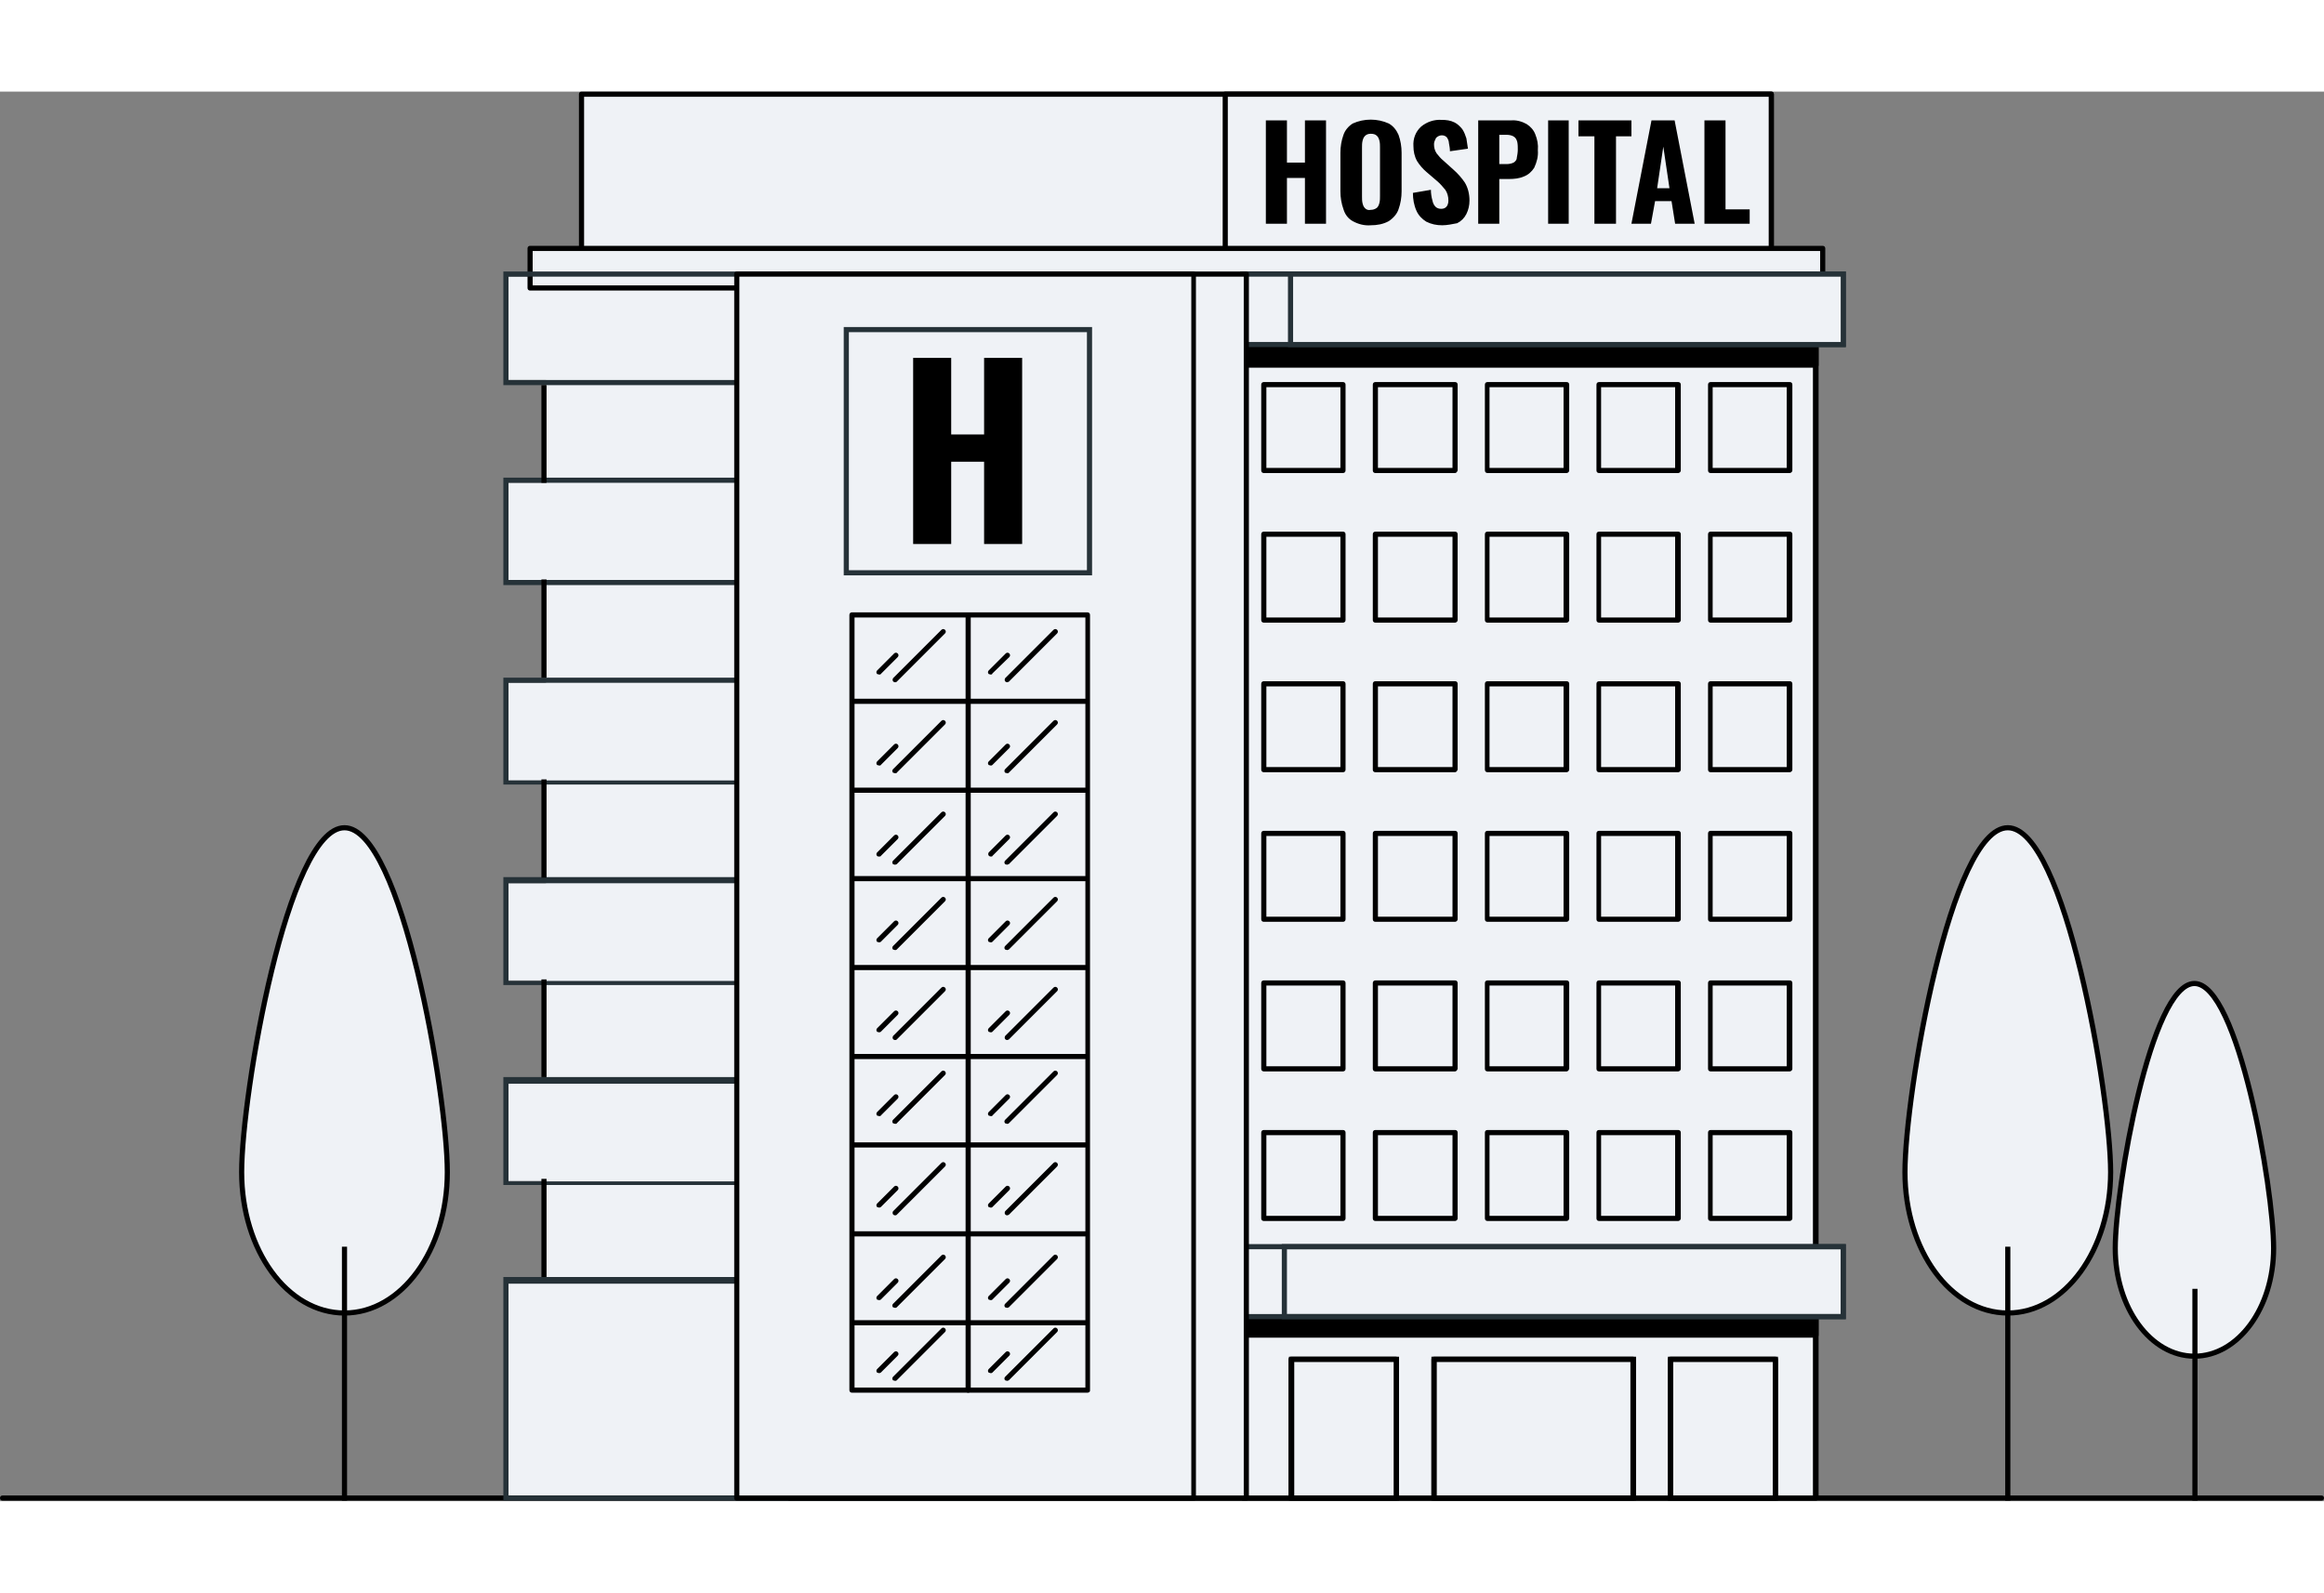 <?xml version="1.0" encoding="UTF-8"?> <svg xmlns="http://www.w3.org/2000/svg" version="1.1" id="Capa_1" x="0" y="0" viewBox="0 0 452 274.2" xml:space="preserve" width="400"><rect x="0" y="0" width="452" height="274.2" fill="#808080" stroke="none"/><style>.st0{fill:#eff2f6}.st1{fill:#263238}.st2{fill:none;stroke:#000;stroke-miterlimit:10}</style><path class="st0" d="M98.9 273.1h87.9V36H98.9v20.1h7.3v20h-7.3V95h7.3v20h-7.3v19h7.3v20h-7.3v18.9h7.3v20h-7.3v19h7.3v19.9h-7.3zM87 210.2c0 15.1-8.9 27.4-20 27.4s-20-12.2-20-27.4 8.9-67 20-67 20 51.9 20 67zM410.5 210.2c0 15.1-8.9 27.4-20 27.4s-20-12.2-20-27.4 8.9-67 20-67 20 51.9 20 67zM442.2 225c0 11.6-6.9 21-15.4 21s-15.4-9.4-15.4-21 6.9-51.5 15.4-51.5 15.4 39.8 15.4 51.5z"></path><path d="M451.5 274.1H.5c-.3 0-.5-.2-.5-.5s.2-.5.5-.5h451c.3 0 .5.2.5.5s-.2.5-.5.5z"></path><path class="st0" d="M113.1.5h231.4v33.2H113.1z"></path><path d="M344.5 34.2H113.1c-.3 0-.5-.2-.5-.5V.5c0-.3.2-.5.5-.5h231.4c.3 0 .5.2.5.5v33.2c0 .3-.2.5-.5.5zm-230.9-1H344V1H113.6v32.2z"></path><path class="st0" d="M238.3.5h106.2v33.2H238.3z"></path><path d="M344.5 34.2H238.3c-.3 0-.5-.2-.5-.5V.5c0-.3.2-.5.5-.5h106.2c.3 0 .5.2.5.5v33.2c0 .3-.2.5-.5.5zm-105.7-1H344V1H238.8v32.2z"></path><path class="st0" d="M103.1 30.5h251.4v7.7H103.1z"></path><path d="M354.5 38.7H103.1c-.3 0-.5-.2-.5-.5v-7.7c0-.3.2-.5.5-.5h251.4c.3 0 .5.2.5.5v7.7c0 .3-.2.5-.5.5zm-250.9-1H354V31H103.6v6.7z"></path><path class="st0" d="M241.8 35.5h111.4v238.1H241.8z"></path><path d="M353.2 274.1H241.8c-.3 0-.5-.2-.5-.5V35.5c0-.3.2-.5.5-.5h111.4c.3 0 .5.2.5.5v238.1c0 .3-.3.5-.5.5zm-111-1h110.4V36H242.2v237.1z"></path><path d="M240.1 47.2h113.1v5.9H240.1z"></path><path d="M353.2 53.7H240.1c-.3 0-.5-.2-.5-.5v-6c0-.3.2-.5.5-.5h113.1c.3 0 .5.2.5.5v6c0 .3-.2.5-.5.5zm-112.7-1h112.1v-5h-112l-.1 5zM240.1 235.9h113.1v6H240.1z"></path><path d="M353.2 242.4H240.1c-.3 0-.5-.2-.5-.5v-6c0-.3.2-.5.5-.5h113.1c.3 0 .5.2.5.5v6c0 .3-.2.5-.5.5zm-112.7-1h112.1v-5h-112l-.1 5z"></path><path class="st0" d="M241.8 35.5h116.8v13.6H241.8z"></path><path class="st1" d="M359 49.7H241.2V35H359v14.7zm-116.7-1H358V36H242.2l.1 12.7z"></path><path class="st0" d="M251 35.5h107.5v13.6H251z"></path><path class="st1" d="M359 49.7H250.5V35H359v14.7zm-107.5-1H358V36H251.5v12.7z"></path><path class="st0" d="M241.8 224.7h116.8v13.6H241.8z"></path><path class="st1" d="M359 238.8H241.2v-14.6H359v14.6zm-116.7-1H358v-12.6H242.2l.1 12.6z"></path><path class="st1" d="M359 238.8H249.3v-14.6H359v14.6zm-108.7-1H358v-12.6H250.3v12.6zM187.8 274.1H97.9v-43.5h53.3v-17.9H97.9v-21h53.3v-17.9H97.9v-21h53.3v-18H97.9V114h53.3V96H97.9V75.1h53.3v-18H97.9V35h89.9v239.1zm-88.9-1h87.8V36H98.9v20.1h53.3v20H98.9V95h53.3v20H98.9v19h53.3v20H98.9v19h53.3v20H98.9v19h53.3v19.9H98.9v41.2z"></path><path class="st0" d="M153.5 35.5h88.8v238.1h-88.8z"></path><path d="M242.4 274.1h-88.8c-.3 0-.5-.2-.5-.5V35.5c0-.3.2-.5.5-.5h88.8c.3 0 .5.2.5.5v238.1c0 .3-.3.5-.5.5zm-88.4-1h87.9V36h-87.8l-.1 237.1z"></path><path class="st0" d="M143.3 35.5h88.8v238.1h-88.8z"></path><path d="M232.2 274.1h-88.9c-.3 0-.5-.2-.5-.5V35.5c0-.3.2-.5.5-.5h88.8c.3 0 .5.2.5.5v238.1c.1.3-.1.5-.4.5zm-88.4-1h87.9V36h-87.9v237.1z"></path><path class="st0" d="M164.6 46.3h47.3v47.3h-47.3z"></path><path class="st1" d="M212.4 94.1h-48.3V45.8h48.3v48.3zm-47.3-1h46.3V46.8h-46.3v46.3z"></path><path d="M261.2 74.2h-15.4c-.3 0-.5-.2-.5-.5V57c0-.3.2-.5.5-.5h15.4c.3 0 .5.2.5.5v16.7c0 .3-.2.5-.5.5zm-14.9-1h14.4V57.5h-14.4v15.7zM283 74.2h-15.5c-.3 0-.5-.2-.5-.5V57c0-.3.2-.5.5-.5H283c.3 0 .5.2.5.5v16.7c-.1.3-.3.5-.5.5zm-15-1h14.5V57.5H268v15.7zM304.7 74.2h-15.4c-.3 0-.5-.2-.5-.5V57c0-.3.2-.5.5-.5h15.4c.3 0 .5.2.5.5v16.7c0 .3-.3.5-.5.5zm-15-1h14.4V57.5h-14.4v15.7zM326.4 74.2H311c-.3 0-.5-.2-.5-.5V57c0-.3.2-.5.5-.5h15.4c.3 0 .5.2.5.5v16.7c0 .3-.3.5-.5.5zm-15-1h14.4V57.5h-14.4v15.7zM348.1 74.2h-15.4c-.3 0-.5-.2-.5-.5V57c0-.3.2-.5.5-.5h15.4c.3 0 .5.2.5.5v16.7c0 .3-.3.5-.5.5zm-15-1h14.4V57.5h-14.4v15.7zM261.2 103.3h-15.4c-.3 0-.5-.2-.5-.5V86.1c0-.3.2-.5.5-.5h15.4c.3 0 .5.2.5.5v16.7c0 .3-.2.5-.5.5zm-14.9-1h14.4V86.6h-14.4v15.7zM283 103.3h-15.5c-.3 0-.5-.2-.5-.5V86.1c0-.3.2-.5.5-.5H283c.3 0 .5.2.5.5v16.7c0 .3-.3.5-.5.5zm-15-1h14.5V86.6H268v15.7zM304.7 103.3h-15.4c-.3 0-.5-.2-.5-.5V86.1c0-.3.2-.5.5-.5h15.4c.3 0 .5.2.5.5v16.7c0 .3-.3.5-.5.5zm-15-1h14.4V86.6h-14.4v15.7zM326.4 103.3H311c-.3 0-.5-.2-.5-.5V86.1c0-.3.2-.5.5-.5h15.4c.3 0 .5.2.5.5v16.7c0 .3-.3.5-.5.5zm-15-1h14.4V86.6h-14.4v15.7zM348.1 103.3h-15.4c-.3 0-.5-.2-.5-.5V86.1c0-.3.2-.5.5-.5h15.4c.3 0 .5.2.5.5v16.7c0 .3-.3.5-.5.5zm-15-1h14.4V86.6h-14.4v15.7zM261.2 132.4h-15.4c-.3 0-.5-.2-.5-.5v-16.7c0-.3.2-.5.5-.5h15.4c.3 0 .5.2.5.5v16.7c0 .3-.2.5-.5.5zm-14.9-1h14.4v-15.7h-14.4v15.7zM283 132.4h-15.5c-.3 0-.5-.2-.5-.5v-16.7c0-.3.2-.5.5-.5H283c.3 0 .5.2.5.5v16.7c-.1.3-.3.5-.5.5zm-15-1h14.5v-15.7H268v15.7zM304.7 132.4h-15.4c-.3 0-.5-.2-.5-.5v-16.7c0-.3.2-.5.5-.5h15.4c.3 0 .5.2.5.5v16.7c0 .3-.3.5-.5.5zm-15-1h14.4v-15.7h-14.4v15.7zM326.4 132.4H311c-.3 0-.5-.2-.5-.5v-16.7c0-.3.2-.5.5-.5h15.4c.3 0 .5.2.5.5v16.7c0 .3-.3.5-.5.5zm-15-1h14.4v-15.7h-14.4v15.7zM348.1 132.4h-15.4c-.3 0-.5-.2-.5-.5v-16.7c0-.3.2-.5.5-.5h15.4c.3 0 .5.2.5.5v16.7c0 .3-.3.5-.5.5zm-15-1h14.4v-15.7h-14.4v15.7zM261.2 161.5h-15.4c-.3 0-.5-.2-.5-.5v-16.7c0-.3.2-.5.5-.5h15.4c.3 0 .5.2.5.5V161c0 .3-.2.5-.5.5zm-14.9-1h14.4v-15.7h-14.4v15.7zM283 161.5h-15.5c-.3 0-.5-.2-.5-.5v-16.7c0-.3.2-.5.5-.5H283c.3 0 .5.2.5.5V161c0 .3-.3.5-.5.5zm-15-1h14.5v-15.7H268v15.7zM304.7 161.5h-15.4c-.3 0-.5-.2-.5-.5v-16.7c0-.3.2-.5.5-.5h15.4c.3 0 .5.2.5.5V161c0 .3-.3.5-.5.5zm-15-1h14.4v-15.7h-14.4v15.7zM326.4 161.5H311c-.3 0-.5-.2-.5-.5v-16.7c0-.3.2-.5.5-.5h15.4c.3 0 .5.2.5.5V161c0 .3-.3.5-.5.5zm-15-1h14.4v-15.7h-14.4v15.7zM348.1 161.5h-15.4c-.3 0-.5-.2-.5-.5v-16.7c0-.3.2-.5.5-.5h15.4c.3 0 .5.2.5.5V161c0 .3-.3.5-.5.5zm-15-1h14.4v-15.7h-14.4v15.7zM261.2 190.6h-15.4c-.3 0-.5-.2-.5-.5v-16.7c0-.3.2-.5.5-.5h15.4c.3 0 .5.2.5.5v16.7c0 .3-.2.5-.5.5zm-14.9-1h14.4v-15.7h-14.4v15.7zM283 190.6h-15.5c-.3 0-.5-.2-.5-.5v-16.7c0-.3.2-.5.5-.5H283c.3 0 .5.2.5.5v16.7c-.1.3-.3.5-.5.5zm-15-1h14.5v-15.7H268v15.7zM304.7 190.6h-15.4c-.3 0-.5-.2-.5-.5v-16.7c0-.3.2-.5.5-.5h15.4c.3 0 .5.2.5.5v16.7c-.1.3-.3.5-.5.5zm-15-1h14.4v-15.7h-14.4v15.7zM326.4 190.6H311c-.3 0-.5-.2-.5-.5v-16.7c0-.3.2-.5.5-.5h15.4c.3 0 .5.2.5.5v16.7c0 .3-.3.5-.5.5zm-15-1h14.4v-15.7h-14.4v15.7zM348.1 190.6h-15.4c-.3 0-.5-.2-.5-.5v-16.7c0-.3.2-.5.5-.5h15.4c.3 0 .5.2.5.5v16.7c0 .3-.3.5-.5.5zm-15-1h14.4v-15.7h-14.4v15.7zM261.2 219.7h-15.4c-.3 0-.5-.2-.5-.5v-16.7c0-.3.2-.5.5-.5h15.4c.3 0 .5.2.5.5v16.7c0 .3-.2.5-.5.5zm-.5-16.7h-14.4v15.7h14.4M283 219.7h-15.5c-.3 0-.5-.2-.5-.5v-16.7c0-.3.2-.5.5-.5H283c.3 0 .5.2.5.5v16.7c0 .3-.3.5-.5.5zm-15-1h14.5V203H268v15.7zM304.7 219.7h-15.4c-.3 0-.5-.2-.5-.5v-16.7c0-.3.2-.5.5-.5h15.4c.3 0 .5.2.5.5v16.7c0 .3-.3.5-.5.5zm-15-1h14.4V203h-14.4v15.7zM326.4 219.7H311c-.3 0-.5-.2-.5-.5v-16.7c0-.3.2-.5.5-.5h15.4c.3 0 .5.2.5.5v16.7c0 .3-.3.5-.5.5zm-15-1h14.4V203h-14.4v15.7zM348.1 219.7h-15.4c-.3 0-.5-.2-.5-.5v-16.7c0-.3.2-.5.5-.5h15.4c.3 0 .5.2.5.5v16.7c0 .3-.3.5-.5.5zm-15-1h14.4V203h-14.4v15.7z"></path><path class="st2" d="M251.2 246.6h20.4v27h-20.4z"></path><path d="M271.5 274.1h-20.4c-.3 0-.5-.2-.5-.5v-27c0-.3.2-.5.5-.5h20.4c.3 0 .5.2.5.5v27c0 .3-.2.5-.5.5zm-19.8-1h19.4v-26h-19.4v26z"></path><path class="st2" d="M324.9 246.6h20.4v27h-20.4z"></path><path d="M345.3 274.1h-20.4c-.3 0-.5-.2-.5-.5v-27c0-.3.2-.5.5-.5h20.4c.3 0 .5.2.5.5v27c0 .3-.3.5-.5.5zm-19.9-1h19.4v-26h-19.4v26z"></path><path class="st2" d="M278.9 246.6h38.8v27h-38.8z"></path><path d="M317.6 274.1h-38.7c-.3 0-.5-.2-.5-.5v-27c0-.3.2-.5.5-.5h38.7c.3 0 .5.2.5.5v27c0 .3-.2.5-.5.5zm-38.2-1h37.7v-26h-37.7v26zM177.6 88V51.8h7.4v14.9h6.4V51.8h7.4V88h-7.4V72H185v16h-7.4z"></path><path class="st0" d="M165.7 101.8h45.8v150.9h-45.8z"></path><path d="M211.5 253.1h-45.8c-.3 0-.5-.2-.5-.5V101.8c0-.3.2-.5.5-.5h45.8c.3 0 .5.2.5.5v150.9c0 .2-.2.4-.5.4zm-45.3-1h44.9V102.3h-44.9v149.8z"></path><path d="M188.3 253.1c-.3 0-.5-.2-.5-.5V102.2c0-.3.2-.5.5-.5s.5.2.5.5v150.4c0 .3-.2.5-.5.5z"></path><path d="M211.1 119.1h-45.2c-.3 0-.5-.2-.5-.5s.2-.5.5-.5h45.2c.3 0 .5.2.5.5s-.3.5-.5.5zM211.1 136.4h-45.2c-.3 0-.5-.2-.5-.5s.2-.5.5-.5h45.2c.3 0 .5.2.5.5s-.3.5-.5.5zM211.1 153.6h-45.2c-.3 0-.5-.2-.5-.5s.2-.5.5-.5h45.2c.3 0 .5.2.5.5s-.3.5-.5.5zM211.1 170.9h-45.2c-.3 0-.5-.2-.5-.5s.2-.5.5-.5h45.2c.3 0 .5.2.5.5s-.3.5-.5.5zM211.1 188.2h-45.2c-.3 0-.5-.2-.5-.5s.2-.5.5-.5h45.2c.3 0 .5.2.5.5s-.3.5-.5.5zM211.1 205.4h-45.2c-.3 0-.5-.2-.5-.5s.2-.5.5-.5h45.2c.3 0 .5.2.5.5s-.3.5-.5.5zM211.1 222.7h-45.2c-.3 0-.5-.2-.5-.5s.2-.5.5-.5h45.2c.3 0 .5.2.5.5s-.3.5-.5.5zM211.1 240h-45.2c-.3 0-.5-.2-.5-.5s.2-.5.5-.5h45.2c.3 0 .5.2.5.5s-.3.5-.5.5zM174.1 114.9c-.3 0-.5-.2-.5-.5 0-.1.1-.3.1-.3l9.4-9.4c.2-.2.5-.2.7 0 .2.2.2.5 0 .7l-9.4 9.4s-.1.1-.3.1zM171 113.4c-.1 0-.3-.1-.4-.1-.2-.2-.2-.5 0-.7l3.3-3.3c.2-.2.5-.2.7 0 .2.2.2.5 0 .7l-3.3 3.3c0 .1-.2.1-.3.1zM174.1 132.6c-.1 0-.3-.1-.4-.1-.2-.2-.2-.5 0-.7l9.4-9.4c.2-.2.5-.2.7 0 .2.2.2.5 0 .7l-9.4 9.4c0 .1-.1.1-.3.1zM171 131.1c-.1 0-.3-.1-.4-.1-.2-.2-.2-.5 0-.7l3.3-3.3c.2-.2.5-.2.7 0 .2.2.2.5 0 .7l-3.3 3.3c0 .1-.2.1-.3.1zM174.1 150.4c-.1 0-.3-.1-.4-.1-.2-.2-.2-.5 0-.7l9.4-9.4c.2-.2.5-.2.7 0 .2.2.2.5 0 .7l-9.4 9.4s-.1 0-.3.1zM171 148.8c-.1 0-.3 0-.4-.1-.2-.2-.2-.5 0-.7l3.3-3.3c.2-.2.5-.2.7 0 .2.2.2.5 0 .7l-3.3 3.3c0 .1-.2.1-.3.1zM174.1 167c-.1 0-.3-.1-.4-.1-.2-.2-.2-.5 0-.7l9.4-9.4c.2-.2.5-.2.7 0 .2.2.2.5 0 .7l-9.4 9.4s-.1.1-.3.1zM171 165.5c-.1 0-.3-.1-.4-.1-.2-.2-.2-.5 0-.7l3.3-3.3c.2-.2.5-.2.7 0 .2.2.2.5 0 .7l-3.3 3.3s-.2.1-.3.1zM174.1 184.5c-.3 0-.5-.2-.5-.5 0-.1.1-.3.1-.3l9.4-9.4c.2-.2.5-.2.7 0 .2.2.2.5 0 .7l-9.4 9.4s-.1.1-.3.1zM171 183c-.1 0-.3-.1-.4-.1-.2-.2-.2-.5 0-.7l3.3-3.3c.2-.2.5-.2.7 0 .2.2.2.5 0 .7l-3.3 3.3s-.2.1-.3.1zM174.1 200.8c-.1 0-.3-.1-.4-.1-.2-.2-.2-.5 0-.7l9.4-9.4c.2-.2.5-.2.7 0 .2.2.2.5 0 .7l-9.4 9.4c0 .1-.1.1-.3.1zM171 199.3c-.1 0-.3-.1-.4-.1-.2-.2-.2-.5 0-.7l3.3-3.3c.2-.2.5-.2.7 0 .2.2.2.5 0 .7l-3.3 3.3c0 .1-.2.1-.3.1zM174.1 218.6c-.3 0-.5-.2-.5-.5 0-.1.1-.3.1-.3l9.4-9.4c.2-.2.5-.2.7 0 .2.2.2.5 0 .7l-9.4 9.4s-.1.1-.3.1zM171 217.1c-.1 0-.3-.1-.4-.1-.2-.2-.2-.5 0-.7l3.3-3.3c.2-.2.5-.2.7 0 .2.2.2.5 0 .7l-3.3 3.3s-.2.1-.3.1zM174.1 236.6c-.1 0-.3-.1-.4-.1-.2-.2-.2-.5 0-.7l9.4-9.4c.2-.2.5-.2.7 0 .2.2.2.5 0 .7l-9.4 9.4s-.1.1-.3.1zM171 235.1c-.1 0-.3-.1-.4-.1-.2-.2-.2-.5 0-.7l3.3-3.3c.2-.2.5-.2.7 0 .2.2.2.5 0 .7l-3.3 3.3s-.2.1-.3.1zM174.1 250.8c-.1 0-.3-.1-.4-.1-.2-.2-.2-.5 0-.7l9.4-9.4c.2-.2.5-.2.7 0 .2.2.2.5 0 .7l-9.4 9.4s-.1.1-.3.1zM171 249.3c-.1 0-.3-.1-.4-.1-.2-.2-.2-.5 0-.7l3.3-3.3c.2-.2.5-.2.7 0 .2.2.2.5 0 .7l-3.3 3.3s-.2.1-.3.1zM195.9 114.9c-.3 0-.5-.2-.5-.5 0-.1.1-.3.1-.3l9.4-9.4c.2-.2.5-.2.7 0 .2.2.2.5 0 .7l-9.4 9.4c-.1 0-.2.1-.3.1zM192.7 113.4c-.1 0-.3-.1-.4-.1-.2-.2-.2-.5 0-.7l3.3-3.3c.2-.2.5-.2.7 0 .2.2.2.5 0 .7l-3.3 3.2c0 .1-.1.2-.3.2zM195.9 132.6c-.1 0-.3-.1-.4-.1-.2-.2-.2-.5 0-.7l9.4-9.4c.2-.2.5-.2.7 0 .2.2.2.5 0 .7l-9.4 9.4c-.1.1-.2.1-.3.1zM192.7 131.1c-.1 0-.3-.1-.4-.1-.2-.2-.2-.5 0-.7l3.3-3.3c.2-.2.5-.2.7 0 .2.2.2.5 0 .7L193 131s-.1.1-.3.1zM195.9 150.4c-.1 0-.3-.1-.4-.1-.2-.2-.2-.5 0-.7l9.4-9.4c.2-.2.5-.2.7 0 .2.2.2.5 0 .7l-9.4 9.4c-.1 0-.2 0-.3.1zM192.7 148.8c-.3 0-.5-.2-.5-.5 0-.1.1-.3.1-.3l3.3-3.3c.2-.2.5-.2.7 0 .2.2.2.5 0 .7l-3.3 3.3c0 .1-.1.1-.3.1zM195.9 167c-.1 0-.3-.1-.4-.1-.2-.2-.2-.5 0-.7l9.4-9.4c.2-.2.5-.2.7 0 .2.2.2.5 0 .7l-9.4 9.4c-.1 0-.2.1-.3.1zM192.7 165.5c-.1 0-.3-.1-.4-.1-.2-.2-.2-.5 0-.7l3.3-3.3c.2-.2.5-.2.7 0 .2.2.2.5 0 .7l-3.3 3.3s-.1.1-.3.1zM195.9 184.5c-.3 0-.5-.2-.5-.5 0-.1.1-.3.1-.3l9.4-9.4c.2-.2.5-.2.7 0 .2.2.2.5 0 .7l-9.4 9.4c-.1 0-.2.1-.3.1zM192.7 183c-.1 0-.3-.1-.4-.1-.2-.2-.2-.5 0-.7l3.3-3.3c.2-.2.5-.2.7 0 .2.2.2.5 0 .7l-3.3 3.3s-.1.1-.3.1zM195.9 200.8c-.1 0-.3-.1-.4-.1-.2-.2-.2-.5 0-.7l9.4-9.4c.2-.2.5-.2.7 0 .2.2.2.5 0 .7l-9.4 9.4c-.1.1-.2.1-.3.1zM192.7 199.3c-.1 0-.3-.1-.4-.1-.2-.2-.2-.5 0-.7l3.3-3.3c.2-.2.5-.2.7 0 .2.2.2.5 0 .7l-3.3 3.3c0 .1-.1.1-.3.1zM195.9 218.6c-.3 0-.5-.2-.5-.5 0-.1.1-.3.1-.3l9.4-9.4c.2-.2.5-.2.7 0 .2.2.2.5 0 .7l-9.4 9.4c-.1 0-.2.1-.3.1zM192.7 217.1c-.1 0-.3-.1-.4-.1-.2-.2-.2-.5 0-.7l3.3-3.3c.2-.2.5-.2.7 0 .2.2.2.5 0 .7L193 217s-.1.1-.3.1zM195.9 236.6c-.1 0-.3-.1-.4-.1-.2-.2-.2-.5 0-.7l9.4-9.4c.2-.2.5-.2.7 0 .2.2.2.5 0 .7l-9.4 9.4c-.1 0-.2.1-.3.1zM192.7 235.1c-.1 0-.3-.1-.4-.1-.2-.2-.2-.5 0-.7l3.3-3.3c.2-.2.5-.2.7 0 .2.2.2.5 0 .7L193 235s-.1.1-.3.1zM195.9 250.8c-.1 0-.3-.1-.4-.1-.2-.2-.2-.5 0-.7l9.4-9.4c.2-.2.5-.2.7 0 .2.2.2.5 0 .7l-9.4 9.4c-.1 0-.2.1-.3.1zM192.7 249.3c-.1 0-.3-.1-.4-.1-.2-.2-.2-.5 0-.7l3.3-3.3c.2-.2.5-.2.7 0 .2.2.2.5 0 .7l-3.3 3.3s-.1.1-.3.1zM246.2 25.7V5.6h4.1v8.2h3.5V5.6h4.1v20.1h-4.1v-8.9h-3.5v8.9h-4.1zM266.6 26c-1.2.1-2.4-.2-3.5-.8-.9-.5-1.5-1.3-1.8-2.3-.4-1.1-.6-2.3-.6-3.5v-7.5c0-1.2.2-2.4.6-3.5.3-.9 1-1.7 1.8-2.2 2.2-1 4.8-1 7 0 .9.5 1.5 1.3 1.9 2.2.4 1.1.6 2.3.6 3.5v7.5c0 1.2-.2 2.4-.6 3.5-.3.9-1 1.7-1.9 2.3-1.1.6-2.3.8-3.5.8zm0-3c.4 0 .8-.1 1.2-.4.3-.3.4-.6.5-1 .1-.4.1-.9.1-1.3v-9.4c0-.4 0-.9-.1-1.3s-.2-.7-.5-1c-.3-.3-.7-.4-1.2-.4-.4 0-.8.1-1.1.4-.3.3-.4.6-.5 1-.1.4-.1.9-.1 1.3v9.5c0 .4 0 .9.1 1.3s.2.7.5 1c.3.3.7.4 1.1.3zM280.5 26c-1.1 0-2.1-.2-3.1-.7-.8-.5-1.5-1.2-1.9-2.1-.5-1.1-.7-2.3-.7-3.5l3.5-.6c0 .7.1 1.4.3 2.1.1.5.3.9.6 1.2.3.3.7.4 1.1.4.4 0 .8-.1 1.1-.5.2-.3.3-.7.3-1.1 0-.8-.2-1.5-.6-2.1-.5-.6-1-1.2-1.6-1.7l-2.1-1.8c-.7-.6-1.3-1.3-1.8-2.1-.5-.9-.7-1.9-.7-2.9-.1-1.4.4-2.8 1.5-3.8 1.1-.9 2.5-1.4 4-1.3.9 0 1.7.1 2.5.5.6.3 1.1.8 1.5 1.3.4.6.6 1.2.8 1.8.1.7.2 1.3.3 2l-3.5.5c0-.5-.1-1.1-.2-1.6 0-.4-.2-.8-.4-1.1-.3-.3-.6-.4-1-.4s-.8.2-1.1.5c-.2.4-.4.8-.4 1.2 0 .6.1 1.2.5 1.8.4.5.8 1 1.3 1.4l2 1.8c.8.7 1.6 1.6 2.2 2.5.6 1 .9 2.2.9 3.5 0 .9-.2 1.8-.6 2.6-.4.8-1 1.4-1.8 1.8-1 .2-2 .4-2.9.4zM287.5 25.7V5.6h6.4c1-.1 2.1.2 3 .7.8.5 1.4 1.2 1.7 2 .4 1 .6 2 .5 3.1.1 1.2-.2 2.3-.7 3.4-.5.8-1.2 1.4-2 1.7-.9.4-1.9.5-2.9.5h-1.9v8.7h-4.1zm4.1-11.6h1.4c.5 0 1-.1 1.4-.3.3-.2.6-.5.6-.9.1-.5.2-1.1.2-1.6s0-1-.1-1.5c-.1-.4-.3-.8-.6-1-.4-.3-1-.4-1.5-.4h-1.4v5.7zM301.1 25.7V5.6h4v20.1h-4zM310.1 25.7v-17H307V5.6h10.3v3.1h-3v17h-4.2zM317.3 25.7l3.9-20.1h4.5l3.9 20.1h-3.8l-.7-4.4h-3.2l-.8 4.4h-3.8zm5-6.9h2.4l-1.2-8.1-1.2 8.1zM331.5 25.7V5.6h4.1v17.3h4.7v2.8h-8.8z"></path><path class="st2" d="M87 210.2c0 15.1-8.9 27.4-20 27.4s-20-12.2-20-27.4 8.9-67 20-67 20 51.9 20 67zM410.5 210.2c0 15.1-8.9 27.4-20 27.4s-20-12.2-20-27.4 8.9-67 20-67 20 51.9 20 67zM442.2 225c0 11.6-6.9 21-15.4 21s-15.4-9.4-15.4-21 6.9-51.5 15.4-51.5 15.4 39.8 15.4 51.5zM105.8 57.1v19M105.8 94.9V114M105.8 133.8v19.1M105.8 172.7v19M105.8 211.5v19.1M426.9 232.9v41.2M390.5 224.7v49.4M67 224.7v49.4"></path></svg> 